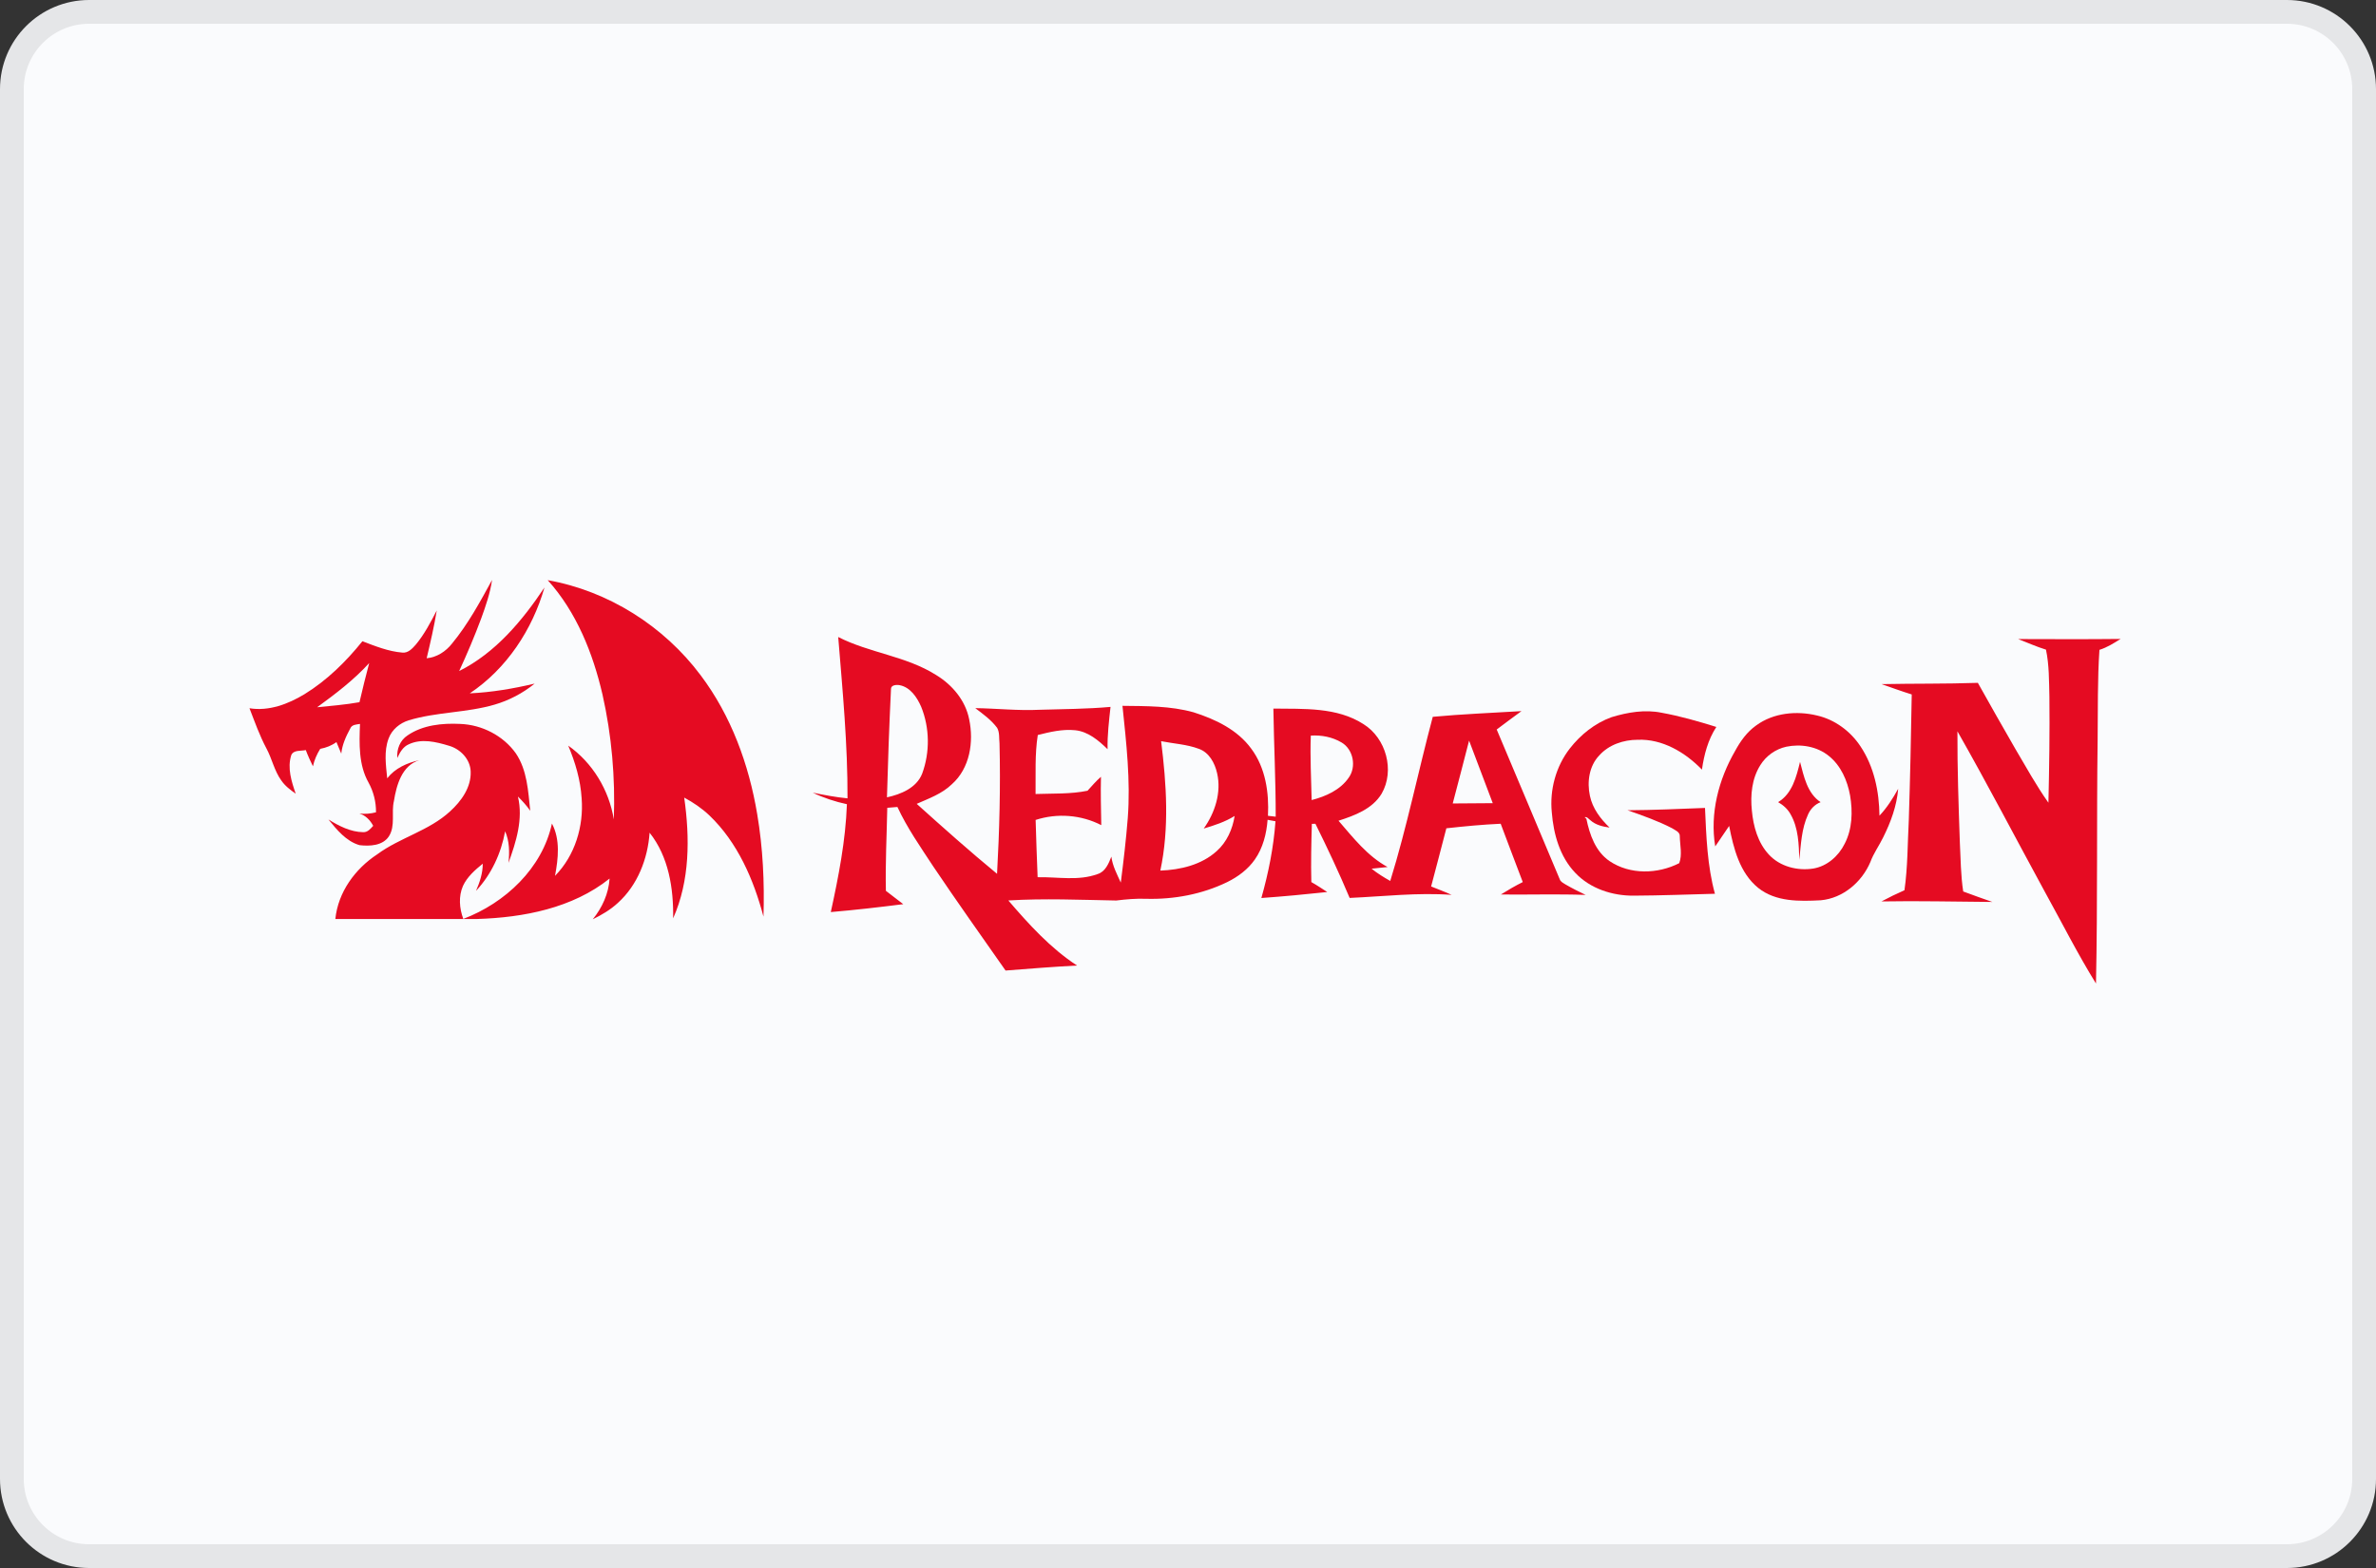 <?xml version="1.0" encoding="utf-8"?>
<svg xmlns="http://www.w3.org/2000/svg" fill="none" height="264" viewBox="0 0 400 264" width="400">
<rect x="0" y="0" width="400" height="264" fill="#333333" stroke="none"/>
<g clip-path="url(#clip0_109_310)">
<path d="M385 2H15C7.82 2 2 7.82 2 15V249C2 256.18 7.82 262 15 262H385C392.18 262 398 256.18 398 249V15C398 7.82 392.18 2 385 2Z" fill="#FAFBFD"/>
<path d="M385 2H15C7.82 2 2 7.82 2 15V249C2 256.18 7.82 262 15 262H385C392.18 262 398 256.18 398 249V15C398 7.82 392.18 2 385 2Z" stroke="#E5E6E8" stroke-width="4"/>
<path d="M76.098 108.356C78.788 105.091 80.818 101.345 82.838 97.646C82.517 99.881 81.774 102.021 81.007 104.136C79.89 107.131 78.644 110.078 77.3 112.982C83.416 109.918 87.938 104.503 91.663 98.91C89.624 106.015 85.288 112.602 79.087 116.738C82.772 116.565 86.424 115.946 90.008 115.097C88.016 116.712 85.707 117.929 83.243 118.642C78.53 120.018 73.515 119.855 68.812 121.275C67.305 121.744 65.965 122.844 65.417 124.352C64.612 126.489 64.97 128.83 65.187 131.043C66.502 129.346 68.544 128.428 70.599 127.991C67.657 128.862 66.748 132.187 66.317 134.867C65.848 136.819 66.606 139.022 65.474 140.807C64.426 142.403 62.236 142.497 60.525 142.296C58.272 141.643 56.718 139.716 55.293 137.972C57.061 139.066 59.015 140.081 61.141 140.112C61.887 140.15 62.384 139.54 62.828 139.041C62.324 138.098 61.56 137.284 60.503 136.976C61.444 137.073 62.387 137.004 63.3 136.765C63.322 135.024 62.884 133.286 62.044 131.759C60.355 128.777 60.474 125.204 60.607 121.888C60.025 121.979 59.238 121.992 58.977 122.633C58.253 123.959 57.611 125.367 57.451 126.885C57.193 126.231 56.91 125.587 56.639 124.94C55.831 125.534 54.893 125.898 53.911 126.08C53.342 126.986 52.914 127.972 52.681 129.019C52.247 128.123 51.829 127.221 51.48 126.288C50.668 126.48 49.403 126.209 49.025 127.168C48.346 129.321 49.076 131.583 49.781 133.632C48.871 132.994 47.968 132.309 47.339 131.379C46.175 129.757 45.794 127.749 44.854 126.011C43.699 123.846 42.887 121.527 42 119.245C45.269 119.78 48.522 118.541 51.275 116.87C55.044 114.55 58.247 111.401 61.009 107.967C63.183 108.79 65.386 109.682 67.723 109.874C68.699 109.99 69.41 109.195 69.995 108.538C71.442 106.801 72.49 104.78 73.528 102.781C73.084 105.49 72.461 108.161 71.829 110.829C73.547 110.672 75.048 109.686 76.098 108.356ZM53.389 119.079C55.771 118.831 58.162 118.651 60.519 118.227C61.019 116.021 61.585 113.831 62.154 111.64C59.568 114.481 56.485 116.826 53.389 119.079Z" fill="#E50B22"/>
<path d="M92.21 97.681C102.41 99.494 111.757 105.405 117.949 113.683C123.087 120.493 126.079 128.717 127.476 137.079C128.438 142.771 128.712 148.563 128.53 154.326C126.875 148.079 124.178 141.847 119.443 137.306C118.175 136.099 116.722 135.115 115.187 134.289C116.149 141.055 116.152 148.27 113.321 154.618C113.406 149.6 112.572 144.235 109.36 140.2C109.055 144.587 107.346 149.009 104.036 152.004C102.791 153.163 101.312 154.031 99.792 154.779C101.378 152.83 102.466 150.448 102.624 147.921C96.375 152.912 88.132 154.489 80.32 154.728C72.367 154.738 64.41 154.728 56.456 154.731C56.91 150.222 59.77 146.294 63.495 143.849C67.342 141.008 72.225 139.883 75.774 136.605C77.656 134.892 79.342 132.56 79.238 129.902C79.169 127.821 77.511 126.105 75.573 125.556C73.418 124.902 70.96 124.302 68.821 125.314C67.833 125.732 67.311 126.699 66.889 127.623C66.754 126.149 67.349 124.635 68.617 123.815C71.184 122.058 74.456 121.734 77.489 121.885C81.135 122.023 84.719 123.855 86.843 126.841C88.758 129.675 88.916 133.214 89.265 136.507C88.658 135.637 87.947 134.851 87.192 134.113C88.104 137.884 86.89 141.746 85.603 145.278C85.795 143.494 85.773 141.633 85.04 139.961C84.363 143.669 82.727 147.224 80.138 149.992C80.767 148.544 81.28 147.016 81.271 145.417C79.974 146.47 78.653 147.62 77.942 149.163C77.168 150.919 77.338 152.946 77.995 154.713C85.049 152.029 91.279 146.215 92.921 138.657C94.346 141.369 93.981 144.565 93.437 147.463C96.797 144.059 98.285 139.116 97.92 134.408C97.731 131.341 96.85 128.359 95.661 125.54C99.767 128.431 102.536 133.022 103.335 137.963C103.596 130.911 102.982 123.815 101.428 116.929C99.811 109.962 97.055 103.058 92.21 97.681ZM141.114 107.253C146.384 109.943 152.544 110.452 157.588 113.645C160.306 115.295 162.54 117.932 163.16 121.106C163.965 124.908 163.279 129.368 160.237 132.048C158.579 133.654 156.392 134.427 154.328 135.342C158.771 139.342 163.238 143.321 167.854 147.123C168.256 139.814 168.452 132.482 168.269 125.16C168.172 124.289 168.31 123.327 167.866 122.542C166.869 121.206 165.5 120.219 164.182 119.226C167.794 119.277 171.4 119.682 175.015 119.503C178.994 119.387 182.987 119.374 186.957 119.019C186.699 121.382 186.41 123.755 186.46 126.14C184.947 124.666 183.188 123.164 180.999 122.947C178.872 122.73 176.761 123.236 174.712 123.752C174.193 127.033 174.382 130.376 174.338 133.685C177.251 133.579 180.212 133.723 183.081 133.135C183.824 132.344 184.513 131.495 185.347 130.788C185.284 133.5 185.347 136.215 185.4 138.927C182.018 137.18 177.963 136.872 174.348 138.051C174.458 141.265 174.536 144.483 174.684 147.695C178.044 147.623 181.552 148.358 184.793 147.161C186.092 146.756 186.643 145.392 187.096 144.232C187.297 145.788 188.046 147.189 188.685 148.597C189.147 144.98 189.575 141.357 189.861 137.721C190.343 131.413 189.619 125.106 188.968 118.84C192.973 118.887 197.057 118.843 200.945 119.93C204.614 121.096 208.326 122.862 210.648 126.052C213.055 129.27 213.659 133.437 213.461 137.356C213.892 137.403 214.326 137.45 214.764 137.501C214.776 131.432 214.462 125.37 214.373 119.302C219.477 119.374 225.067 119.031 229.544 121.92C233.348 124.283 234.852 129.738 232.593 133.638C231.032 136.212 228.059 137.306 225.338 138.183C227.805 141.039 230.224 144.15 233.6 145.979C232.7 146.064 231.8 146.158 230.907 146.259C231.882 147.051 232.958 147.705 234.05 148.324C236.862 139.229 238.756 129.883 241.207 120.688C246.175 120.229 251.165 120.031 256.142 119.729C254.739 120.744 253.355 121.784 251.97 122.825C255.535 131.212 259.024 139.631 262.576 148.022C262.721 148.481 263.19 148.673 263.564 148.918C264.662 149.556 265.801 150.124 266.946 150.674C262.189 150.505 257.426 150.655 252.669 150.605C253.868 149.854 255.095 149.144 256.359 148.512C255.12 145.238 253.861 141.972 252.641 138.692C249.582 138.83 246.534 139.122 243.495 139.458C242.629 142.717 241.814 145.995 240.93 149.251C242.082 149.716 243.249 150.143 244.379 150.665C238.649 150.253 232.933 150.926 227.213 151.183C225.439 146.957 223.488 142.805 221.452 138.701C221.304 138.701 221.002 138.704 220.851 138.707C220.757 141.972 220.678 145.247 220.763 148.515C221.685 149.024 222.553 149.618 223.441 150.187C219.75 150.586 216.053 150.929 212.35 151.196C213.546 146.976 214.411 142.654 214.729 138.274C214.285 138.192 213.839 138.107 213.398 138.029C213.219 140.373 212.624 142.749 211.262 144.7C210.098 146.375 208.415 147.623 206.602 148.515C202.377 150.567 197.639 151.454 192.957 151.328C191.271 151.262 189.591 151.413 187.92 151.617C181.867 151.507 175.804 151.237 169.754 151.608C173.215 155.633 176.839 159.64 181.316 162.563C177.305 162.773 173.297 163.088 169.288 163.408C165.214 157.588 161.093 151.796 157.128 145.901C154.989 142.636 152.727 139.418 151.078 135.866C150.506 135.914 149.939 135.961 149.373 136.008C149.282 140.665 149.036 145.329 149.14 149.986C150.094 150.759 151.107 151.463 152.066 152.233C148.004 152.745 143.94 153.217 139.865 153.562C141.171 147.585 142.357 141.529 142.577 135.401C140.595 134.974 138.654 134.336 136.823 133.459C138.761 133.852 140.705 134.229 142.678 134.415C142.716 125.342 141.851 116.288 141.114 107.253ZM149.996 116.074C149.703 122.127 149.483 128.186 149.32 134.245C151.663 133.739 154.294 132.661 155.241 130.269C156.572 126.671 156.524 122.542 155.074 118.984C154.379 117.407 153.262 115.707 151.446 115.358C150.905 115.26 149.936 115.323 149.996 116.074ZM220.675 123.852C220.537 127.466 220.741 131.087 220.817 134.704C223.183 134.094 225.618 133.016 227.049 130.948C228.39 129.1 227.839 126.181 225.86 125.012C224.312 124.088 222.462 123.736 220.675 123.852ZM195.474 124.789C196.377 132.001 196.871 139.414 195.342 146.58C198.715 146.454 202.267 145.624 204.828 143.302C206.536 141.784 207.499 139.606 207.851 137.381C206.25 138.377 204.444 138.968 202.648 139.499C204.542 136.841 205.652 133.418 204.897 130.166C204.513 128.472 203.56 126.687 201.826 126.077C199.791 125.314 197.592 125.213 195.474 124.789ZM247.32 124.694C246.408 128.224 245.505 131.753 244.567 135.276C246.814 135.269 249.06 135.25 251.307 135.228C249.988 131.715 248.651 128.208 247.32 124.694ZM339.759 107.596C345.507 107.611 351.252 107.643 357 107.577C355.867 108.29 354.725 109.013 353.441 109.412C353.098 114.44 353.199 119.487 353.136 124.525C352.954 138.211 353.149 151.906 352.859 165.592C349.741 160.555 347.074 155.253 344.207 150.071C339.312 141.093 334.599 132.014 329.533 123.126C329.508 129.355 329.725 135.584 329.939 141.806C330.084 144.571 330.084 147.356 330.509 150.096C332.142 150.684 333.759 151.306 335.407 151.859C329.187 151.818 322.964 151.655 316.744 151.771C318.012 151.095 319.299 150.461 320.617 149.886C321.174 145.967 321.139 141.991 321.347 138.044C321.574 131.005 321.725 123.962 321.841 116.923C320.133 116.389 318.449 115.776 316.763 115.185C322.165 115.072 327.57 115.157 332.972 114.968C335.058 118.686 337.15 122.404 339.287 126.093C341.093 129.141 342.801 132.259 344.852 135.15C344.991 129.204 345.079 123.255 345.016 117.306C344.944 114.66 344.991 111.979 344.44 109.377C342.839 108.887 341.316 108.196 339.759 107.596Z" fill="#E50B22"/>
<path d="M271.307 120.748C274.019 119.921 276.939 119.425 279.752 120.006C282.869 120.569 285.921 121.455 288.945 122.394C287.541 124.55 286.881 127.058 286.522 129.578C283.706 126.672 279.852 124.374 275.683 124.553C273.311 124.56 270.851 125.383 269.24 127.184C267.529 128.962 267.154 131.662 267.664 134C268.104 136.106 269.445 137.881 270.977 139.336C269.835 139.179 268.645 138.906 267.765 138.12C267.447 137.909 267.204 137.466 266.773 137.595L267.069 137.856C267.617 140.53 268.605 143.371 270.967 144.98C274.403 147.303 279.075 147.177 282.696 145.332C283.234 143.924 282.822 142.312 282.794 140.832C282.854 140.068 282.007 139.789 281.488 139.443C279.094 138.205 276.539 137.312 274 136.42C278.348 136.398 282.693 136.194 287.038 136.03C287.252 140.873 287.422 145.775 288.709 150.48C284.162 150.602 279.619 150.775 275.073 150.8C271.464 150.835 267.711 149.628 265.197 146.957C262.592 144.245 261.538 140.442 261.246 136.781C260.868 132.988 261.928 129.05 264.275 126.027C266.094 123.695 268.507 121.756 271.307 120.748Z" fill="#E50B22"/>
<path d="M295.656 122.137C298.566 120.006 302.461 119.635 305.9 120.468C308.911 121.159 311.55 123.123 313.233 125.691C315.505 129.107 316.367 133.28 316.408 137.334C317.679 135.989 318.67 134.418 319.56 132.803C319.324 135.672 318.318 138.415 317.037 140.977C316.361 142.384 315.414 143.654 314.879 145.131C313.444 148.519 310.263 151.24 306.523 151.577C302.952 151.768 298.943 151.856 295.995 149.493C292.868 146.96 291.842 142.828 291.103 139.06C290.313 140.203 289.539 141.357 288.759 142.507C287.837 136.967 289.325 131.241 292.107 126.433C292.997 124.792 294.111 123.224 295.656 122.137ZM300.715 125.725C298.915 126.121 297.314 127.265 296.348 128.83C294.926 131.084 294.658 133.862 294.926 136.461C295.171 139.126 295.932 141.897 297.804 143.896C299.667 145.91 302.612 146.655 305.27 146.234C307.602 145.844 309.53 144.125 310.556 142.051C311.843 139.566 311.921 136.643 311.462 133.931C311.009 131.42 309.911 128.893 307.875 127.269C305.9 125.666 303.169 125.21 300.715 125.725Z" fill="#E50B22"/>
<path d="M303.037 128.271C303.682 130.71 304.239 133.56 306.498 135.059C305.544 135.43 304.802 136.19 304.39 137.117C303.285 139.512 303.181 142.199 302.92 144.782C302.832 142.183 302.782 139.437 301.454 137.117C300.976 136.231 300.211 135.549 299.346 135.053C301.725 133.632 302.426 130.773 303.037 128.271Z" fill="#E50B22"/>
</g>
<defs>
<clipPath id="clip0_109_310">
<rect fill="white" height="264" width="400"/>
</clipPath>
</defs>
</svg>